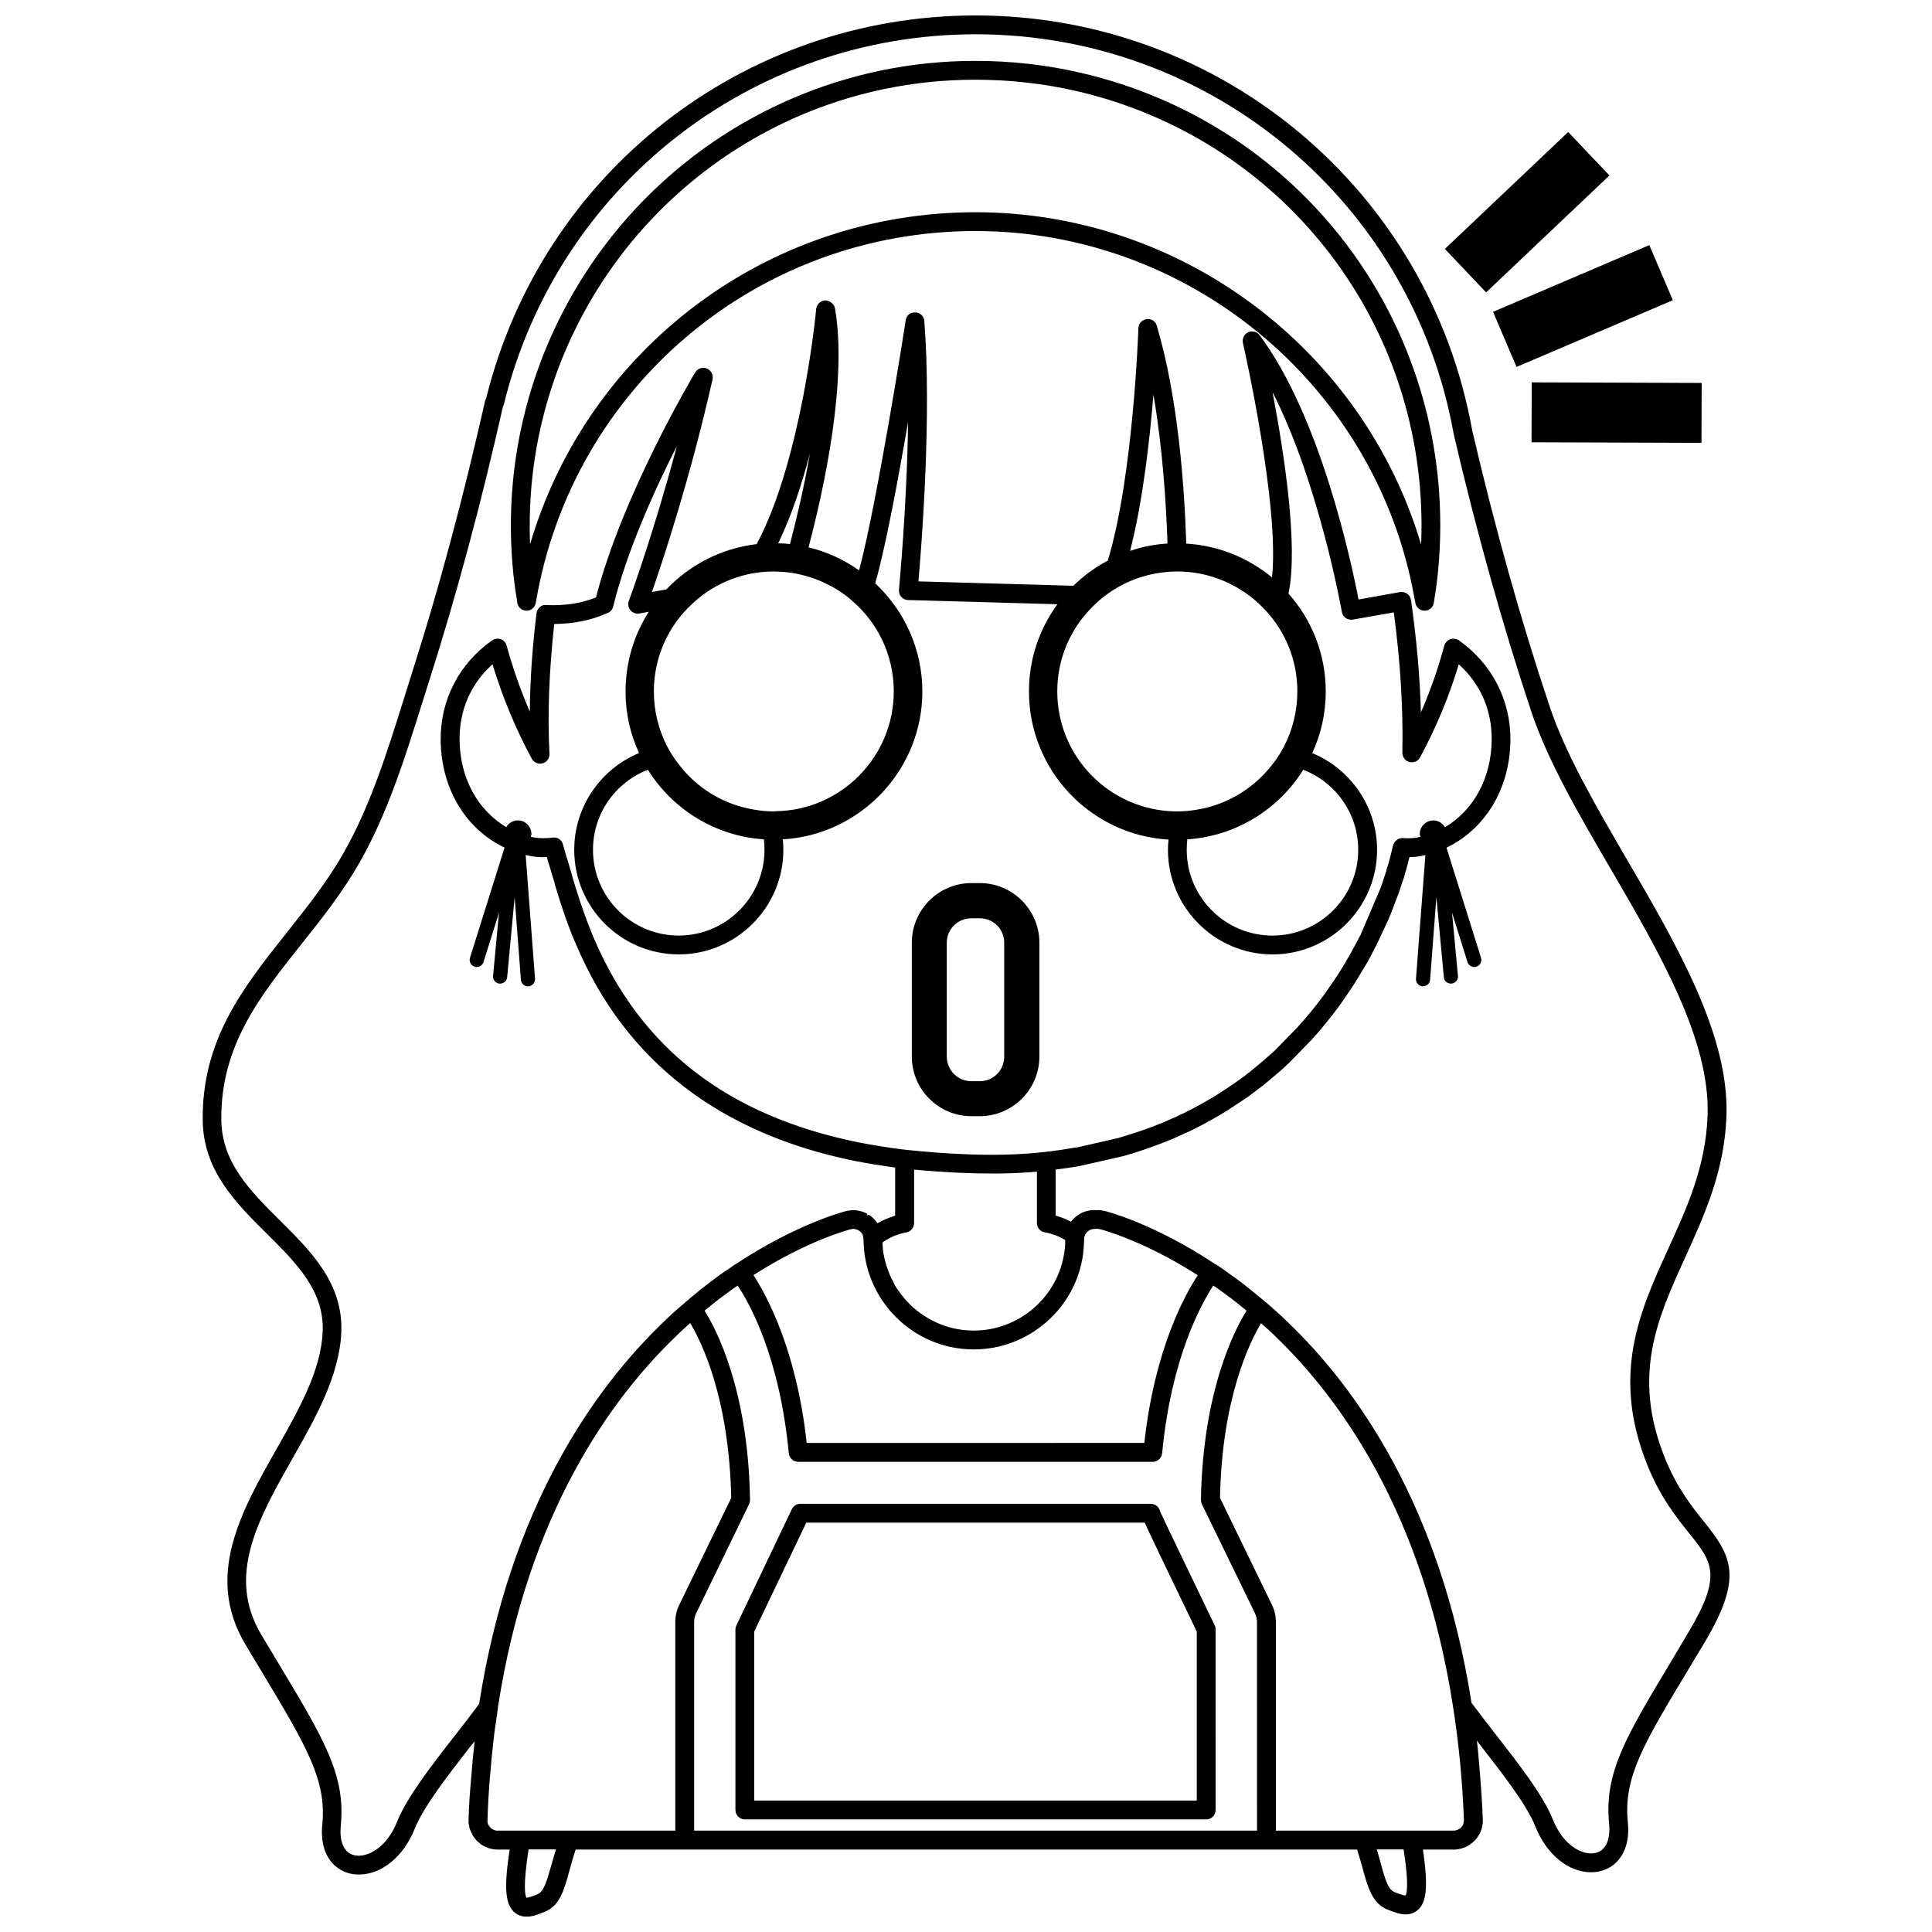 <?xml version="1.0" encoding="UTF-8"?>
<!-- Uploaded to: SVG Repo, www.svgrepo.com, Generator: SVG Repo Mixer Tools -->
<svg width="800px" height="800px" version="1.1" viewBox="144 144 512 512" xmlns="http://www.w3.org/2000/svg">
 <defs>
  <clipPath id="a">
   <path d="m197 148.09h406v503.81h-406z"/>
  </clipPath>
 </defs>
 <g clip-path="url(#a)">
  <path d="m595.53 547.21c-3.176-3.981-7.098-8.867-10.277-16.723-8.918-22.07-1.965-37.234 5.391-53.355 5.086-11.234 10.379-22.824 10.883-37.383 0.754-21.41-13.047-45.141-26.449-68.113-8.363-14.363-16.223-27.91-20.402-40.41-7.609-22.723-14.309-46.652-20.504-73.051-11.391-63.781-66.711-110.08-131.6-110.08-61.664 0-114.97 41.715-129.73 101.47-0.145 0.203-0.203 0.457-0.301 0.711-5.75 25.539-12.246 49.871-19.445 72.297l-2.117 6.75c-4.332 13.855-8.816 28.219-15.922 40.707-4.332 7.652-9.773 14.453-15.012 21.055-11.586 14.605-22.57 28.414-22.324 49.828 0.152 13.301 8.715 21.816 17.035 30.078 7.809 7.758 15.164 15.062 14.762 25.797-0.402 10.277-6.144 20.453-12.242 31.234-9.371 16.523-19.043 33.605-8.266 51.742l4.383 7.305c11.789 19.648 17.18 28.617 16.02 40.41-0.551 5.441 1.16 8.613 2.672 10.277 1.762 1.965 4.281 3.023 7.004 3.023 6.047 0 11.891-4.785 14.812-12.141 2.367-5.894 8.664-13.957 14.711-21.766 0.402-0.453 0.805-0.953 1.16-1.461-0.055 0.203-0.055 0.402-0.055 0.605-0.348 3.176-0.656 6.402-0.906 9.73-0.152 1.715-0.301 3.523-0.402 5.289-0.102 1.762-0.203 3.578-0.25 5.34h0.051c-0.051 0.203-0.051 0.402-0.051 0.555 0 0.102 0.051 0.402 0.051 0.504l0.051 0.055c0 0.145 0.105 0.551 0.105 0.598 0 0.105 0 0.203 0.051 0.309 0 0.051 0 0.152 0.051 0.203 0 0.051 0.258 0.707 0.309 0.75l0.504 1.062c0.051 0.051 0.25 0.348 0.352 0.504 0.051 0.102 0.102 0.152 0.102 0.152 0.105 0.102 0.152 0.203 0.258 0.301 0.051 0.105 0.203 0.309 0.398 0.504 0.055 0.055 0.105 0.105 0.152 0.105 0.051 0.051 0.105 0.102 0.152 0.152 0.152 0.102 0.301 0.25 0.453 0.402h0.051l0.055 0.051c0.051 0.102 0.145 0.152 0.25 0.25 0.145 0.051 0.348 0.152 0.551 0.301 0.055 0.055 0.152 0.105 0.258 0.105 0.203 0.152 0.402 0.25 0.504 0.25 0.051 0.051 0.402 0.203 0.453 0.203 0.152 0.051 0.508 0.152 0.605 0.203 0.105 0 0.402 0.105 0.504 0.105 0.105 0 0.457 0.102 0.555 0.102 0.105 0 0.605 0.051 0.707 0.051h3.43c-1.664 10.629-0.91 14.105 0.75 16.121 0.656 0.754 1.812 1.664 3.727 1.664 1.461 0 2.922-0.504 4.836-1.309 3.981-1.613 5.144-5.793 6.551-11.035 0.457-1.664 0.957-3.473 1.613-5.441h28.918l154.2-0.004h23.988c0.551 1.77 1.004 3.375 1.406 4.836 1.461 5.297 2.625 9.422 6.555 11.035 1.965 0.805 3.426 1.309 4.887 1.309 1.914 0 3.074-0.906 3.727-1.664 1.605-1.914 2.367-5.34 0.855-15.516h8.566c0.145 0 0.348-0.051 0.801-0.102 0.105 0 0.402-0.105 0.508-0.105h0.043c0.102-0.051 0.25-0.051 0.402-0.102 0.051-0.051 0.152-0.051 0.25-0.105h0.105c0-0.051 0.102-0.051 0.145-0.051 0 0 0.055-0.051 0.105-0.051 0.102-0.051 0.203-0.105 0.25-0.105 0.102-0.051 0.152-0.051 0.152-0.051s0-0.051 0.051-0.051c0.051-0.051 0.102-0.051 0.152-0.051 0.051 0 0.145-0.055 0.25-0.105 0.051-0.051 0.102-0.051 0.152-0.102 0.051-0.055 0.102-0.105 0.203-0.152 0.102 0 0.203-0.051 0.25-0.102 0.051-0.055 0.102-0.105 0.145-0.152 0.055-0.051 0.105-0.105 0.152-0.152s0.152-0.102 0.25-0.152c0.055-0.051 0.055-0.102 0.105-0.051l0.203-0.203c0.102-0.102 0.203-0.203 0.25-0.203 0.051-0.051 0.352-0.348 0.402-0.402 0.102-0.102 0.25-0.25 0.453-0.551 0.105-0.105 0.203-0.258 0.25-0.352v-0.051c0.105-0.105 0.152-0.203 0.203-0.25 0.055-0.105 0.25-0.457 0.309-0.555 0-0.051 0.203-0.402 0.203-0.453l0.051-0.25c0-0.055 0.051-0.105 0.051-0.105l0.051-0.102c0.055-0.152 0.203-0.555 0.203-0.711l0.055-0.301 0.102-0.605s0.051-0.508 0.051-0.555v-0.605c-0.203-5.289-0.605-10.531-1.059-15.617v-0.105c-0.145-1.715-0.301-3.426-0.504-5.141 0.25 0.301 0.504 0.656 0.75 1.008 6.09 7.82 12.391 15.883 14.758 21.777 2.922 7.359 8.711 12.09 14.762 12.09 2.769 0 5.238-1.059 7.004-2.973 1.566-1.715 3.273-4.887 2.719-10.328-1.203-11.789 4.18-20.758 16.027-40.41l4.383-7.305c10.32-17.375 6.996-22.867-0.258-31.938zm-305.41 91.039c-1.258 4.484-2.016 7.055-3.68 7.758-0.656 0.25-2.168 0.906-2.922 0.906-0.352-0.551-0.953-2.973 0.555-12.797h7.25c-0.445 1.461-0.852 2.875-1.203 4.133zm4.637-9.117h-19.246c-0.203-0.055-0.352-0.105-0.453-0.105-0.051-0.051-0.051-0.051-0.105-0.051-0.051-0.051-0.102-0.051-0.145-0.051-0.105-0.105-0.203-0.152-0.352-0.203l-0.406-0.297c-0.051-0.051-0.152-0.152-0.25-0.301-0.105-0.105-0.152-0.152-0.25-0.309l-0.203-0.402c0-0.051-0.055-0.102-0.055-0.145-0.051-0.055-0.051-0.105-0.051-0.105 0-0.051 0-0.203-0.051-0.352l-0.004-0.352v-0.105c0.051-1.863 0.152-3.777 0.25-5.691 0.105-1.914 0.25-3.777 0.402-5.644 0.301-3.777 0.656-7.453 1.109-11.078v-0.203c0.152-1.16 0.309-2.316 0.508-3.477 0.051-0.605 0.145-1.16 0.25-1.762 0.051-0.605 0.152-1.16 0.25-1.719l0.008-0.297v-0.051c7.91-51.387 29.977-81.77 47.109-98.242 1.258-1.258 2.57-2.418 3.828-3.578 2.922 4.836 10.328 19.645 10.883 46.352l-13.758 28.312c-0.707 1.41-1.059 3.027-1.059 4.586v55.27zm33.199 0v-55.27c0-0.805 0.152-1.605 0.551-2.367l14.008-28.867c0.152-0.348 0.25-0.75 0.25-1.152-0.453-29.223-9.07-45.449-12.043-50.129 1.059-0.855 2.266-1.863 3.727-3.023 0.906-0.656 1.914-1.41 2.973-2.172 0.656-0.504 1.359-0.953 2.066-1.461 3.125 4.641 11.133 18.895 13.547 44.438 0.152 1.258 1.211 2.266 2.519 2.266h93.961c1.258 0 2.367-1.008 2.469-2.266 2.414-25.34 10.379-39.598 13.547-44.438 0.352 0.203 0.711 0.457 1.059 0.711 2.672 1.863 5.289 3.879 7.758 5.945-2.973 4.734-11.586 20.957-12.086 50.129 0 0.402 0.102 0.805 0.25 1.152l14.055 28.867c0.348 0.754 0.551 1.562 0.551 2.367l0.004 55.27zm44.688-157.7 0.145 0.453c0 0.152 0 0.309 0.055 0.457 0 16.117 13.098 29.27 29.223 29.27 14.559 0 27.055-10.883 28.969-25.293 0.102-1.059 0.203-2.117 0.25-3.18 0-0.398 0.051-0.801 0.051-1.258v-0.051l0.055-0.051c0.25-1.211 1.309-2.117 2.867-2.117h0.656c0.203 0 0.402 0.051 0.711 0.102 0.102 0.055 11.184 2.828 25.797 12.191-3.43 5.188-11.441 19.648-14.16 44.438l-89.48 0.008c-2.719-24.938-10.781-39.348-14.105-44.488 14.66-9.367 25.645-12.086 25.695-12.141h0.152c0.203-0.051 0.402-0.102 0.453-0.102h0.504c0.152 0.051 0.309 0.152 0.508 0.152 0 0 0.145 0.051 0.25 0.102 0.102 0.051 0.152 0.051 0.25 0.105 0.105 0.102 0.309 0.25 0.402 0.301 0.051 0.051 0.203 0.203 0.352 0.301 0.051 0.055 0.102 0.152 0.145 0.258 0.059 0.09 0.207 0.445 0.258 0.543zm-0.148-0.453c0.102 0.105 0.203 0.25 0.25 0.309 0.051 0.051 0.105 0.102 0.105 0.145-0.156-0.098-0.309-0.25-0.355-0.453zm-91.285-109.57c-1.309 0-2.41 0.734-3.043 1.777-0.012-0.012-0.023-0.016-0.035-0.02-7.5-4.438-12.242-12.949-12.34-23.023-0.105-7.91 2.973-14.914 8.711-20.102 0.051 0 0.051 0.051 0.051 0.105 2.625 8.613 6.098 17.027 10.383 24.934 0.551 1.008 1.762 1.516 2.871 1.211 1.109-0.301 1.859-1.359 1.809-2.519-0.551-10.328-0.102-21.914 1.258-34.41 5.238-0.051 10.027-1.008 14.258-2.973 0.707-0.301 1.211-0.953 1.367-1.664 3.578-14.508 10.879-30.73 16.879-42.516-6.297 23.625-12.645 40.809-12.746 41.055-0.301 0.805-0.145 1.77 0.453 2.469 0.555 0.656 1.461 1.008 2.316 0.855l2.519-0.453c-3.879 6.098-6.144 13.348-6.144 21.105 0 5.844 1.258 11.336 3.578 16.324-10.078 4.18-17.18 14.105-17.18 25.645 0 15.266 12.395 27.711 27.711 27.711 15.266 0 27.711-12.445 27.711-27.711 0-0.953-0.051-1.863-0.145-2.769 20.555-1.211 36.98-18.34 36.98-39.195 0-11.281-4.836-21.512-12.496-28.66 2.625-8.969 6.047-27.305 8.715-42.773-0.309 22.777-2.418 44.188-2.418 44.488-0.051 0.656 0.152 1.367 0.605 1.863 0.453 0.5 1.109 0.855 1.812 0.855l39.594 1.109c-4.781 6.5-7.559 14.461-7.559 23.125 0 20.906 16.375 38.043 36.984 39.246-0.105 0.91-0.152 1.812-0.152 2.719 0 15.266 12.445 27.711 27.711 27.711 15.266 0 27.711-12.445 27.711-27.711 0-11.539-7.106-21.461-17.18-25.645 2.316-4.988 3.578-10.48 3.578-16.324 0-9.926-3.727-19.039-9.875-25.941 2.672-12.543-1.211-37.586-4.231-53.41 12.445 24.484 18.289 57.887 18.383 58.289 0.105 0.605 0.457 1.211 1.008 1.613 0.555 0.348 1.211 0.504 1.863 0.402l10.883-1.914c1.762 13.145 2.519 25.645 2.266 37.18 0 1.152 0.75 2.168 1.863 2.465 1.109 0.309 2.316-0.195 2.82-1.203 4.289-7.91 7.707-16.172 10.277-24.688 5.742 5.188 8.816 12.191 8.715 20.102-0.105 10.078-4.785 18.539-12.293 23.023-0.023 0.016-0.059 0.023-0.086 0.047-0.637-1.059-1.742-1.797-3.059-1.797-2.004 0-3.621 1.621-3.621 3.629 0 0.266 0.137 0.484 0.191 0.73-0.031 0.004-0.051 0.016-0.082 0.02-1.059 0.25-2.168 0.352-3.269 0.352-0.453 0-0.855 0-1.309-0.055-1.316-0.102-2.371 0.957-2.672 2.172l-0.309 1.309c0 0.051-0.145 0.555-0.145 0.605l-0.203 0.805c0 0.051-0.152 0.605-0.152 0.605l-0.25 0.855-0.152 0.605-0.402 1.203-0.105 0.547-1.41 4.231-0.309 0.754-5.141 12.043-0.301 0.508-0.754 1.457-0.402 0.754-1.461 2.672-0.402 0.656-0.855 1.512c-0.805 1.367-1.664 2.672-2.519 3.981l-0.301 0.453-1.914 2.769-0.402 0.605-2.266 2.973-0.402 0.508-0.906 1.152c-1.16 1.41-2.371 2.828-3.836 4.438l-5.586 5.742c-0.055 0-0.402 0.402-0.402 0.402l-1.41 1.258c-1.512 1.359-3.125 2.719-4.836 4.082-0.453 0.352-0.906 0.754-1.762 1.41l-1.918 1.359c-0.453 0.352-0.906 0.66-1.406 1.008l-4.086 2.672c-2.465 1.512-5.039 2.973-8.062 4.484l-1.715 0.805-0.551 0.305-2.32 1.008c-0.555 0.258-1.109 0.508-1.715 0.754l-0.555 0.203c-0.605 0.25-1.203 0.504-2.117 0.855-2.867 1.059-5.894 2.066-9.02 2.973l-10.781 2.469-0.555 0.051c-2.57 0.453-5.184 0.855-8.012 1.16-13 1.562-27.859 0.402-36.98-0.555-4.231-0.504-8.262-1.152-12.496-1.965-34.711-7.055-57.738-24.844-70.277-54.41l-0.555-1.367c0-0.051-0.203-0.453-0.203-0.504l-0.402-1.008c-1.109-2.871-2.168-5.844-3.223-9.27l-0.352-1.059-0.152-0.555-0.547-1.758-0.152-0.605-1.309-4.488-0.203-0.551-0.152-0.508c-0.25-0.953-0.555-1.914-0.805-2.867-0.301-1.211-1.461-2.016-2.769-1.812-1.863 0.25-3.828 0.203-5.691-0.203-0.031-0.004-0.059-0.016-0.09-0.02 0.055-0.25 0.191-0.465 0.191-0.73 0-2-1.633-3.621-3.625-3.621zm64.734-65.809c1.008-0.105 2.066-0.152 3.125-0.152 0.754 0 1.516 0.051 2.266 0.102 1.715 0.105 3.375 0.352 4.988 0.754 2.367 0.555 4.586 1.367 6.699 2.418 2.519 1.203 4.836 2.719 6.902 4.578 6.699 5.793 10.934 14.363 10.934 23.93 0 17.332-13.961 31.488-31.234 31.746-0.203 0.051-0.352 0.051-0.555 0.051-1.762 0-3.473-0.152-5.141-0.453-8.211-1.316-15.316-5.75-20.102-12.09-1.152-1.461-2.211-3.074-3.074-4.785-2.211-4.328-3.473-9.27-3.473-14.461 0-9.164 3.879-17.434 10.125-23.176 4.934-4.684 11.383-7.754 18.539-8.461zm4.281-7.609c3.473-7.152 6.246-15.566 8.414-23.824-1.562 9.02-3.578 17.48-5.289 24.031-1.059-0.156-2.066-0.207-3.125-0.207zm-3.629 81.215c0 12.543-10.227 22.727-22.727 22.727-12.539 0-22.723-10.184-22.723-22.727 0-9.672 6.047-17.938 14.559-21.211 6.5 10.43 17.785 17.582 30.738 18.438 0.102 0.91 0.152 1.816 0.152 2.773zm93.809-69.676c3.93-2.211 8.418-3.629 13.148-3.981 0.805-0.051 1.613-0.102 2.418-0.102 0.855 0 1.762 0.051 2.57 0.102 5.594 0.457 10.781 2.371 15.164 5.344h0.051c2.016 1.359 3.883 2.973 5.496 4.731 5.34 5.644 8.559 13.254 8.559 21.613 0 5.188-1.258 10.133-3.473 14.461-0.855 1.715-1.914 3.324-3.074 4.785-4.785 6.297-11.941 10.781-20.102 12.09-1.664 0.301-3.426 0.453-5.184 0.453l-0.508 0.004c-17.324-0.309-31.285-14.41-31.285-31.797 0-8.961 3.727-17.078 9.73-22.816 1.906-1.914 4.121-3.527 6.488-4.887zm3.074-9.523c3.324-12.797 5.188-29.172 6.195-41.414 2.414 14.055 3.375 28.719 3.723 39.449-3.418 0.203-6.742 0.859-9.918 1.965zm15.164 76.43c12.949-0.855 24.238-8.012 30.738-18.438 8.508 3.273 14.559 11.539 14.559 21.211 0 12.543-10.176 22.727-22.723 22.727-12.543 0-22.723-10.184-22.723-22.727 0-0.961 0.051-1.867 0.148-2.773zm-74.41 104.14c1.152-0.203 2.012-1.258 2.012-2.469v-14.156c0.711 0.051 1.41 0.152 2.172 0.203 1.41 0.102 2.922 0.25 4.484 0.352h0.352c1.613 0.102 3.324 0.203 5.039 0.301h0.402c5.691 0.25 11.941 0.309 18.086-0.152 0.352 0 0.707-0.051 1.059-0.102 0.301 0 0.656 0 0.957-0.051v13.598c0 1.211 0.855 2.266 2.062 2.469 1.914 0.352 3.777 1.008 5.441 2.066 0 1.008-0.051 2.016-0.203 2.973-1.605 11.992-11.941 21.008-24.031 21.008-4.086 0-7.91-1.004-11.285-2.82-0.555-0.309-1.109-0.605-1.613-0.957-0.301-0.145-0.551-0.348-0.855-0.551-0.551-0.352-1.109-0.805-1.664-1.258-0.598-0.453-1.203-1.008-1.715-1.566-1.109-1.109-2.066-2.316-2.973-3.629-0.504-0.656-0.906-1.367-1.211-2.066-0.75-1.359-1.359-2.871-1.863-4.434-0.203-0.754-0.398-1.512-0.598-2.316v-0.152c-0.203-0.75-0.309-1.512-0.352-2.316v-0.203c-0.051-0.25-0.051-0.504-0.051-0.805v-0.301c1.914-1.355 4.078-2.262 6.348-2.664zm132.25 175.73c-0.754 0-2.266-0.605-2.973-0.906-1.613-0.656-2.418-3.223-3.633-7.758-0.301-1.109-0.656-2.266-1.004-3.527h7.098c1.617 10.277 0.66 12.039 0.512 12.191zm15.215-18.691-0.152 0.301c-0.055 0.051-0.203 0.145-0.258 0.301-0.102 0.105-0.203 0.203-0.25 0.25-0.047 0.055-0.098 0.055-0.148 0.105-0.152 0.051-0.309 0.152-0.457 0.25l-0.051 0.051-0.152 0.055-0.348 0.102c-0.105 0.051-0.25 0.051-0.402 0.105h-47.355v-55.277c0-1.562-0.348-3.176-1.059-4.586l-13.754-28.312c0.504-26.504 7.961-41.418 10.879-46.301 1.258 1.109 2.574 2.266 3.836 3.527 17.078 16.426 39.145 46.805 47.055 98.191 1.512 9.523 2.469 19.598 2.871 29.922 0 0.051-0.055 0.453-0.055 0.555-0.051 0.102-0.145 0.504-0.145 0.605zm59.75-51.039-4.332 7.305c-12.395 20.605-18.035 30.027-16.676 43.48 0.25 2.828-0.25 5.144-1.461 6.449-1.008 1.109-2.367 1.359-3.324 1.359-3.269 0-7.656-2.769-10.125-8.961-2.625-6.555-9.168-14.914-15.469-22.98-2.117-2.719-4.18-5.441-6.098-7.961-8.211-52.547-30.883-83.785-48.465-100.66-2.066-2.016-4.125-3.883-6.098-5.547l-0.102-0.051c-0.453-0.402-0.91-0.805-1.367-1.152-0.805-0.66-1.605-1.367-2.414-1.969-1.309-1.109-2.672-2.168-4.086-3.176-0.656-0.453-1.309-0.906-1.914-1.359-1.059-0.805-2.117-1.516-3.176-2.215-0.051-0.051-0.152-0.102-0.203-0.051l-0.504-0.352c-16.273-10.73-28.766-13.805-28.824-13.805-0.598-0.145-1.258-0.25-1.914-0.25l-0.301 0.051c-0.051-0.051-0.605-0.051-0.656-0.051-2.469 0-4.691 1.211-6.098 3.074-1.316-0.656-2.672-1.211-4.086-1.613v-12.191c2.066-0.25 4.133-0.555 6.152-0.906l0.504-0.105 11.305-2.57c3.223-0.906 6.398-1.965 9.672-3.223 0.656-0.258 1.359-0.508 1.914-0.754l0.605-0.25c0.656-0.25 1.258-0.508 1.809-0.754l2.418-1.109c0.051 0 0.605-0.25 0.605-0.25l1.762-0.855c0.051 0 0.508-0.258 0.508-0.258 2.719-1.359 5.387-2.867 8.16-4.578l4.125-2.719c0.555-0.352 1.008-0.711 1.512-1.008l2.316-1.77c0.555-0.398 1.059-0.801 1.613-1.203 1.715-1.41 3.375-2.828 5.144-4.332l1.309-1.258 0.402-0.352 6.144-6.297c1.309-1.461 2.57-2.922 3.981-4.684l0.957-1.211c0.051-0.051 0.398-0.504 0.453-0.551l2.117-2.828c0-0.051 0.453-0.656 0.453-0.656l2.316-3.375c0.906-1.359 1.762-2.719 2.57-4.133l1.16-1.914 0.402-0.656 1.359-2.469 0.352-0.75 0.855-1.613 0.25-0.504 2.883-6.16 0.203-0.504 0.348-0.805s0.352-0.805 0.352-0.855l1.613-4.231 0.301-0.754 1.008-3.125c0.051 0 0.152-0.453 0.203-0.453l0.352-1.152c0-0.051 0.145-0.605 0.145-0.656l0.309-0.957 0.152-0.605 0.25-0.906 0.145-0.605 0.309-1.16c1.41 0 2.82-0.145 4.18-0.551 0.012 0 0.02-0.004 0.031-0.004l-2.488 32.789c-0.086 1.031 0.691 1.934 1.723 2.012h0.145c0.973 0 1.789-0.742 1.867-1.727l1.664-21.887 1.984 21.199c0.086 0.973 0.906 1.703 1.859 1.703 0.059 0 0.121 0 0.176-0.004 1.031-0.102 1.789-1.012 1.699-2.047l-1.566-16.742 4.098 13.074c0.309 0.988 1.367 1.543 2.352 1.23 0.988-0.312 1.543-1.367 1.23-2.359l-9.148-29.172c10.258-4.949 16.797-15.562 16.941-28.445 0.105-10.629-4.887-20.305-13.652-26.5-0.707-0.453-1.562-0.555-2.316-0.309-0.75 0.309-1.309 0.91-1.562 1.719-1.613 5.992-3.68 11.934-6.195 17.684-0.25-9.473-1.152-19.445-2.621-29.773-0.105-0.656-0.453-1.258-1.008-1.664-0.555-0.402-1.211-0.555-1.914-0.453l-10.984 1.965c-1.969-10.176-10.133-48.465-26.199-70.023-0.711-0.957-1.969-1.258-3.027-0.805-1.109 0.504-1.664 1.715-1.406 2.871 0.102 0.453 9.77 42.824 7.703 62.113-6.242-5.141-14.105-8.465-22.723-8.961-0.504-15.367-2.168-38.742-7.809-57.738-0.301-1.16-1.41-1.914-2.672-1.77-1.211 0.152-2.168 1.16-2.211 2.418 0 0.453-1.367 39.551-8.113 61.609-3.375 1.77-6.449 4.035-9.117 6.648l-41.059-1.16c0.855-9.672 3.527-43.934 1.562-68.965-0.051-1.258-1.109-2.266-2.367-2.316-1.461-0.051-2.367 0.855-2.57 2.117-0.051 0.504-7.508 48.012-12.344 66.25-3.981-2.828-8.508-4.938-13.402-6.098 4.332-16.48 10.277-44.34 7.008-63.379-0.258-1.211-1.516-2.066-2.574-2.066-1.258 0.051-2.262 1.008-2.414 2.266 0 0.453-3.777 39.902-15.77 62.316-9.371 1.113-17.738 5.496-23.93 11.996l-3.828 0.707c3.066-8.816 10.328-30.832 16.066-56.375 0.25-1.203-0.402-2.414-1.512-2.867-1.16-0.453-2.418 0-3.074 1.004-0.805 1.367-19.297 32.496-26.301 59.656-3.324 1.359-7.152 2.062-11.285 2.062-0.656 0-1.309 0-1.914-0.051-1.258-0.145-2.414 0.91-2.57 2.215-1.109 9.164-1.715 17.887-1.77 26.047-1.965-4.535-3.672-9.168-5.09-13.855-0.348-1.211-0.707-2.418-1.059-3.629-0.203-0.805-0.75-1.41-1.512-1.719-0.805-0.25-1.664-0.145-2.316 0.309-8.816 6.191-13.754 15.863-13.652 26.5 0.152 12.848 6.648 23.527 16.93 28.414h0.004l-9.16 29.207c-0.309 0.988 0.246 2.047 1.234 2.359s2.035-0.242 2.352-1.23l4.102-13.074-1.57 16.742c-0.102 1.031 0.66 1.949 1.691 2.047 0.059 0.004 0.117 0.004 0.176 0.004 0.957 0 1.773-0.73 1.867-1.703l1.98-21.199 1.664 21.887c0.074 0.984 0.902 1.727 1.867 1.727h0.141c1.039-0.082 1.809-0.977 1.734-2.012l-2.488-32.781c1.809 0.453 3.723 0.656 5.633 0.551 0.105 0.352 0.203 0.66 0.25 1.008l0.152 0.508 0.301 0.906 1.316 4.383 0.145 0.656 0.457 1.41s0.195 0.656 0.195 0.707l0.352 1.109c1.059 3.43 2.168 6.555 3.324 9.527l0.402 1.008 0.203 0.453 0.656 1.512c13 30.73 37.887 50.027 73.809 57.332 3.629 0.707 7.152 1.258 10.73 1.762v12.746c-1.613 0.508-3.231 1.16-4.691 2.016-0.051-0.105-0.102-0.203-0.203-0.309-0.051-0.051-0.348-0.402-0.348-0.402-0.152-0.203-0.508-0.551-0.656-0.707 0 0-0.352-0.352-0.402-0.352-0.203-0.145-0.352-0.301-0.656-0.504l-0.66 0.203 0.258-0.352c0-0.051-0.055-0.051-0.055-0.051v-0.051c-0.102-0.055-0.398-0.203-0.453-0.203-0.203-0.105-0.402-0.203-0.504-0.25-0.051 0-0.152-0.055-0.203-0.055-0.25-0.102-0.453-0.145-0.555-0.145-0.102-0.055-0.504-0.152-0.605-0.152-0.102-0.051-0.598-0.105-0.707-0.105l-0.754-0.051c-0.203 0-0.348 0-0.551 0.051-0.25 0-0.508 0.055-0.508 0.055-0.102 0-0.598 0.102-0.707 0.145-0.102 0-12.949 3.231-29.371 14.113-0.051 0.051-0.152 0.051-0.203 0.102-0.301 0.203-0.605 0.402-0.906 0.656-2.519 1.613-4.684 3.231-6.551 4.734-0.055-0.055-0.105 0-0.105 0.051-1.211 0.906-2.211 1.715-3.066 2.469-0.711 0.551-1.316 1.059-1.812 1.512l-0.508 0.402c-0.145 0.152-0.301 0.25-0.398 0.402-0.152 0.102-0.309 0.203-0.457 0.348-1.762 1.516-3.578 3.125-5.34 4.891-17.633 16.977-40.355 48.266-48.566 100.91-1.969 2.672-4.133 5.496-6.352 8.312-6.297 8.062-12.797 16.426-15.418 22.973-2.469 6.195-6.902 8.969-10.184 8.969-0.906 0-2.262-0.25-3.269-1.359-1.211-1.367-1.715-3.633-1.461-6.449 1.359-13.453-4.289-22.871-16.68-43.48l-4.379-7.305c-9.324-15.617-0.754-30.73 8.309-46.754 6.144-10.781 12.445-21.961 12.902-33.453 0.504-12.898-8.016-21.363-16.227-29.523-7.961-7.906-15.418-15.367-15.566-26.598-0.25-19.648 10.184-32.805 21.262-46.707 5.344-6.699 10.883-13.703 15.422-21.664 7.356-12.949 11.941-27.559 16.375-41.672l2.117-6.695c7.152-22.469 13.703-46.805 19.445-72.348 0.102-0.203 0.203-0.402 0.25-0.605 14.156-57.738 65.543-98.094 125.04-98.094 62.473 0 115.73 44.535 126.71 106.1 6.246 26.652 13 50.734 20.605 73.605 4.383 13 12.395 26.801 20.906 41.363 13 22.32 26.449 45.445 25.738 65.445-0.453 13.547-5.543 24.68-10.48 35.469-7.453 16.32-15.164 33.25-5.441 57.277 3.43 8.516 7.664 13.754 11.035 17.984 6.106 7.613 8.879 11.09-0.191 26.254z"/>
 </g>
 <path d="m430.48 163.31c-9.117-2.117-18.488-3.176-27.961-3.176-17.129 0-33.805 3.477-49.422 10.332-44.793 19.648-73.711 63.93-73.711 112.8 0 6.902 0.555 13.75 1.664 20.047 0 0.309 0.055 0.605 0.152 0.863 0.352 1.109 1.41 1.715 2.57 1.656 1.113-0.102 2.016-0.953 2.215-2.062 9.57-57.082 58.59-98.543 116.53-98.543 56.023 0 104.74 39.801 115.82 94.617 0.25 1.309 0.504 2.621 0.75 3.93 0.203 1.203 1.211 2.062 2.418 2.062 1.258 0 2.266-0.855 2.469-2.062 1.152-6.758 1.715-13.652 1.715-20.504 0.008-57.641-39.137-106.96-95.211-119.96zm90.129 125c-15.363-51.641-63.379-88.066-118.09-88.066-55.27 0-102.78 36.223-118.04 87.965-0.098-1.613-0.098-3.273-0.098-4.938 0-46.91 27.762-89.375 70.734-108.27 15.012-6.551 30.938-9.875 47.41-9.875 9.07 0 18.086 1.008 26.852 3.027 53.758 12.492 91.34 59.848 91.34 115.12 0 1.664-0.051 3.375-0.102 5.039z"/>
 <path d="m451.44 544.54c-0.25-1.16-1.258-2.016-2.469-2.016h-92.902c-0.957 0-1.863 0.605-2.266 1.512-0.402 0.855-8.969 18.844-14.66 30.738-0.152 0.301-0.25 0.707-0.25 1.059v47.805c0 1.41 1.109 2.519 2.519 2.519h122.27c1.367 0 2.469-1.109 2.469-2.519l-0.004-47.812c0-0.352-0.051-0.754-0.25-1.113-5.543-11.531-14.059-29.164-14.461-30.172zm9.723 76.629h-117.29v-44.789c1.965-4.125 11.133-23.277 13.801-28.863h89.68c1.309 2.867 4.731 10.078 13.801 28.863v44.789z"/>
 <path d="m559.59 178.98 10.922 11.52-32.68 30.988-10.922-11.52z"/>
 <path d="m587.32 223.56-41.418 17.68-6.234-14.602 41.418-17.68z"/>
 <path d="m594.91 261.36-45.039-0.152 0.055-15.875 45.039 0.152z"/>
 <path d="m401.41 439.8h2.266c8.664 0 15.77-7.106 15.77-15.773v-30.23c0-8.664-7.106-15.77-15.77-15.77h-2.266c-8.672 0-15.77 7.106-15.77 15.77v30.23c0 8.668 7.102 15.773 15.77 15.773zm-6.5-46c0-3.578 2.922-6.445 6.5-6.445h2.266c3.578 0 6.445 2.867 6.445 6.445v30.23c0 3.582-2.867 6.5-6.445 6.5h-2.266c-3.578 0-6.5-2.918-6.5-6.5z"/>
</svg>